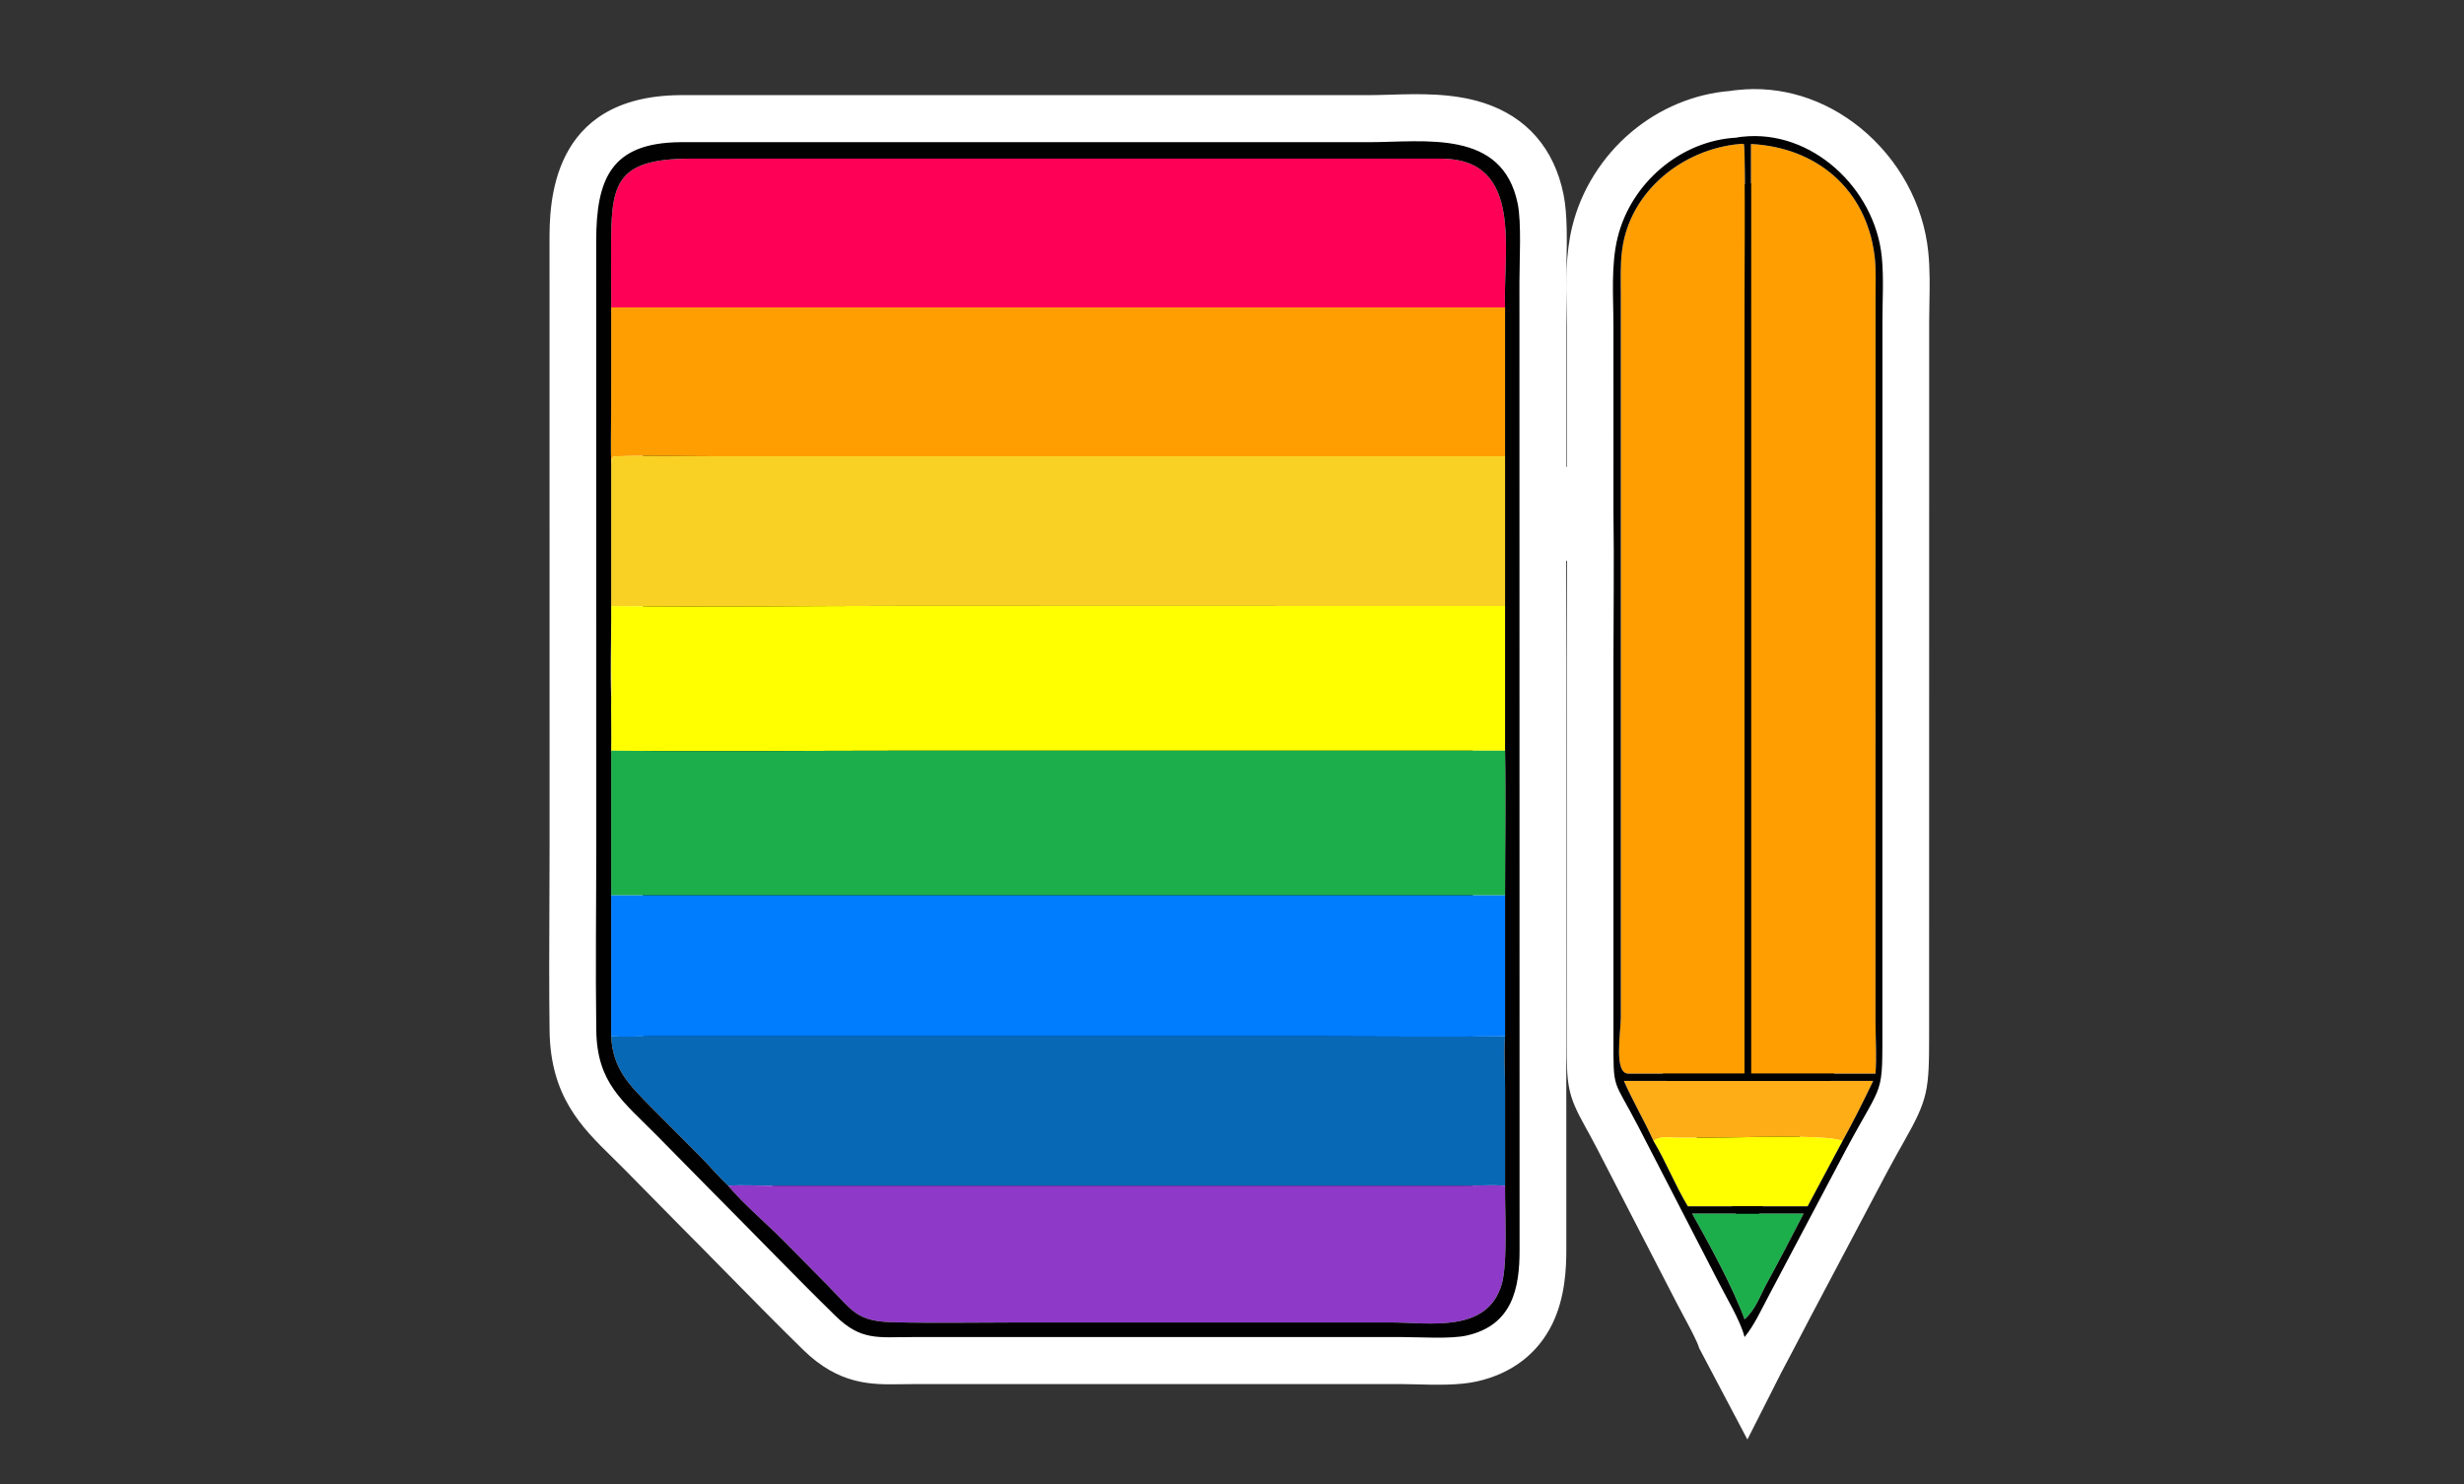 <svg width="166" height="100" viewBox="0 0 166 100" fill="none" xmlns="http://www.w3.org/2000/svg">
<rect x="0" y="0" width="166" height="100" fill="#333333" stroke="none"/>
<mask id="mask0_1088_61" style="mask-type:alpha" maskUnits="userSpaceOnUse" x="0" y="0" width="166" height="100">
<rect width="166" height="100" fill="#D9D9D9"/>
</mask>
<g mask="url(#mask0_1088_61)">
</g>
<g clip-path="url(#clip0_1088_61)">
<path d="M108.7 34.624L108.698 21.979C108.698 20.04 108.517 17.887 108.981 16C109.887 12.331 113.217 9.473 116.993 9.274C117.108 9.237 117.249 9.229 117.37 9.215C122.065 8.69 126.309 12.711 126.774 17.29C126.917 18.703 126.82 20.205 126.82 21.629L126.817 68.93C126.811 74.045 126.958 72.628 124.379 77.443L119.133 87.364C118.645 88.279 118.19 89.294 117.531 90.098C117.274 89.029 116.253 87.343 115.73 86.303L110.388 75.941C108.646 72.569 108.695 73.607 108.699 69.869V44.533C108.7 41.232 108.747 37.923 108.7 34.624H102.367L102.374 84.198C102.382 86.802 101.897 89.296 98.82 89.992C97.714 90.242 95.621 90.096 94.409 90.096L85.713 90.098H61.402C59.18 90.098 58.012 90.358 56.301 88.685C53.493 85.938 50.771 83.097 47.996 80.316L44.296 76.559C41.944 74.178 40.219 72.998 40.171 69.416C40.115 65.249 40.17 61.074 40.171 56.906L40.166 16.258C40.166 12.035 41.181 9.621 45.831 9.581H92.198C96.007 9.579 101.225 8.677 102.25 13.735C102.509 15.018 102.366 17.544 102.365 18.96L102.367 34.625" fill="#020102"/>
<path d="M117.723 97L114.472 90.841C114.37 90.436 113.768 89.319 113.444 88.719C113.259 88.376 113.084 88.052 112.931 87.75L107.595 77.399C107.267 76.764 107.003 76.29 106.791 75.909C105.585 73.742 105.547 73.119 105.552 70.172V69.865L105.554 44.532C105.554 43.426 105.559 42.305 105.564 41.22C105.569 40.092 105.575 38.942 105.575 37.792H105.517L105.523 84.197C105.527 85.504 105.434 87.456 104.582 89.206C103.603 91.214 101.85 92.556 99.511 93.084C98.3 93.358 96.745 93.319 95.37 93.283C95.011 93.273 94.672 93.265 94.41 93.265L85.716 93.267H61.404C61.404 93.267 61.399 93.268 61.397 93.268C61.139 93.268 60.898 93.272 60.668 93.275C58.735 93.305 56.543 93.338 54.11 90.957C52.365 89.25 50.636 87.489 48.963 85.787C47.92 84.725 46.842 83.627 45.777 82.561L45.762 82.546L42.062 78.789C41.785 78.509 41.508 78.237 41.24 77.974C39.197 75.969 37.085 73.897 37.025 69.458C36.987 66.636 37 63.78 37.013 61.018C37.019 59.668 37.024 58.273 37.025 56.904L37.021 16.256C37.019 13.841 37.017 6.487 45.805 6.411H45.832H92.199C92.642 6.411 93.123 6.396 93.632 6.381C95.611 6.323 97.857 6.257 99.946 6.931C102.844 7.866 104.707 10 105.335 13.102C105.603 14.421 105.565 16.239 105.532 17.844C105.523 18.26 105.515 18.653 105.515 18.962V31.456H105.554V21.98C105.553 21.593 105.544 21.189 105.536 20.761C105.502 19.056 105.463 17.125 105.928 15.238C106.527 12.809 107.934 10.562 109.889 8.91C111.796 7.298 114.154 6.317 116.554 6.129C116.736 6.096 116.887 6.081 116.99 6.071L117.025 6.068C119.956 5.741 122.907 6.646 125.332 8.617C127.913 10.715 129.58 13.759 129.907 16.97C130.028 18.169 130.006 19.33 129.984 20.452C129.976 20.864 129.969 21.254 129.969 21.632L129.965 68.933C129.965 69.213 129.965 69.469 129.965 69.709C129.967 73.453 129.906 74.041 128.282 76.905C127.983 77.433 127.611 78.09 127.155 78.942L121.909 88.864C121.812 89.045 121.718 89.23 121.622 89.415C121.187 90.263 120 92.5 120 92.5L117.723 97ZM94.41 86.926C94.752 86.926 95.13 86.935 95.528 86.946C96.281 86.965 97.68 87.001 98.132 86.898C98.762 86.756 98.858 86.558 98.928 86.413C99.129 86 99.229 85.258 99.226 84.206L99.22 31.453V18.957C99.22 18.582 99.227 18.158 99.236 17.709C99.257 16.694 99.293 14.993 99.166 14.366C98.897 13.034 98.394 12.579 93.815 12.714C93.284 12.73 92.734 12.746 92.201 12.746H45.847C44.773 12.758 44.002 12.94 43.786 13.233C43.61 13.473 43.315 14.184 43.315 16.255L43.319 56.905C43.319 58.287 43.313 59.69 43.307 61.047C43.295 63.78 43.283 66.608 43.319 69.372C43.343 71.189 43.874 71.709 45.632 73.434C45.918 73.714 46.213 74.004 46.529 74.323L50.225 78.077C51.305 79.159 52.389 80.263 53.438 81.331C55.088 83.011 56.795 84.749 58.496 86.411C58.87 86.778 59.562 86.953 60.572 86.937C60.835 86.933 61.11 86.926 61.404 86.929H85.714L94.409 86.926H94.41ZM111.883 72.063C111.932 72.181 112.117 72.515 112.282 72.811C112.504 73.208 112.806 73.752 113.181 74.477L117.723 83.288L121.61 75.938C122.104 75.016 122.497 74.321 122.814 73.762C123.302 72.901 123.538 72.478 123.591 72.244C123.671 71.888 123.671 71.022 123.67 69.71C123.67 69.467 123.67 69.206 123.67 68.927L123.673 21.629C123.673 21.189 123.682 20.751 123.69 20.326C123.709 19.35 123.727 18.428 123.644 17.611C123.49 16.094 122.643 14.574 121.378 13.546C120.271 12.646 118.975 12.226 117.726 12.364L117.564 12.416L117.159 12.437C114.817 12.56 112.615 14.421 112.038 16.762C111.773 17.834 111.802 19.256 111.829 20.633C111.837 21.072 111.847 21.527 111.847 21.977L111.849 34.601C111.88 36.826 111.87 39.074 111.859 41.25C111.854 42.328 111.849 43.441 111.849 44.532L111.847 70.181C111.846 71.032 111.845 71.835 111.883 72.064V72.063Z" fill="white"/>
<path d="M109.732 72.348C108.693 72.388 109.198 69.576 109.198 68.549V19.902C109.196 18.892 109.151 17.851 109.281 16.848C109.8 12.879 113.362 10.053 117.193 9.703C117.307 9.688 117.379 9.675 117.488 9.717C117.624 10.084 117.531 21.647 117.531 22.828V72.349H109.732V72.348Z" fill="#FF9E00"/>
<path d="M117.963 72.348V9.703C122.365 9.925 125.722 12.716 126.29 17.237C126.406 18.16 126.352 19.135 126.352 20.065L126.35 68.83C126.355 69.985 126.436 71.199 126.351 72.348H117.961H117.963Z" fill="#FF9E00"/>
<path d="M41.174 20.715L41.169 16.921C41.169 12.531 41.283 10.698 46.511 10.691H97.138C102.675 10.733 101.253 16.959 101.396 20.715H41.174Z" fill="#FF0057"/>
<path d="M41.174 20.715H101.395V30.744H48.17C45.939 30.744 43.687 30.679 41.458 30.748C41.132 30.759 41.216 31.008 41.174 31.258C41.136 30.069 41.172 28.867 41.172 27.677L41.174 20.715Z" fill="#FF9E00"/>
<path d="M41.174 31.258C41.217 31.009 41.132 30.759 41.458 30.748C43.687 30.678 45.939 30.744 48.17 30.744H101.395V40.838L61.212 40.827C54.535 40.827 47.85 40.921 41.174 40.838L41.178 44.988C41.181 45.63 41.265 46.338 41.174 46.971C41.112 45.237 41.174 43.48 41.174 41.745V31.257V31.258Z" fill="#F9D124"/>
<path d="M41.174 40.838C47.85 40.921 54.536 40.827 61.212 40.827L101.395 40.838V50.583H61.234C54.55 50.583 47.858 50.652 41.175 50.583C41.194 49.38 41.162 48.175 41.175 46.971C41.265 46.338 41.181 45.63 41.179 44.988L41.175 40.838H41.174Z" fill="#FFFF00"/>
<path d="M41.174 50.583C47.857 50.652 54.549 50.583 61.233 50.583H101.395C101.454 53.829 101.395 57.087 101.395 60.334H41.174V50.583Z" fill="#1DAE4C"/>
<path d="M41.174 60.335H101.395V69.835C97.14 69.882 92.879 69.835 88.624 69.835H43.797C42.923 69.84 42.047 69.882 41.174 69.835V60.335Z" fill="#007CFF"/>
<path d="M41.174 69.835C42.047 69.881 42.923 69.838 43.797 69.835H88.624C92.879 69.834 97.14 69.882 101.395 69.835C101.311 70.917 101.394 72.033 101.395 73.121V79.899C100.482 79.834 99.546 79.896 98.63 79.899H51.914C50.971 79.896 49.995 79.836 49.056 79.899C48.396 79.281 47.814 78.572 47.173 77.932L43.853 74.594C42.398 73.102 41.286 72.049 41.174 69.835Z" fill="#0768B5"/>
<path d="M111.403 76.894C110.783 75.52 110.009 74.215 109.403 72.838H126.196C125.539 74.215 124.866 75.559 124.128 76.894C123.297 76.413 116.734 76.666 115.508 76.666H112.993C112.474 76.668 111.813 76.515 111.403 76.894Z" fill="#FEAD16"/>
<path d="M111.403 76.893C111.813 76.515 112.474 76.668 112.993 76.668H115.508C116.734 76.666 123.297 76.414 124.128 76.893L121.778 81.289H113.714C112.86 79.881 112.256 78.314 111.403 76.893Z" fill="#FFFF00"/>
<path d="M49.056 79.899C49.995 79.835 50.971 79.895 51.914 79.897H98.63C99.547 79.897 100.482 79.834 101.395 79.899C101.375 81.57 101.586 85.112 101.167 86.544C100.197 89.863 96.299 89.111 93.667 89.111H68.707C65.873 89.111 63.025 89.165 60.193 89.099C57.725 89.041 57.465 88.363 55.837 86.699L52.774 83.589C51.675 82.487 49.995 81.048 49.054 79.897L49.056 79.899Z" fill="#8E39C7"/>
<path d="M117.531 88.9C116.789 86.831 115.065 83.661 113.997 81.773H121.511C120.704 83.339 119.891 84.901 119.046 86.447C118.57 87.309 118.29 88.236 117.531 88.9Z" fill="#1DAE4C"/>
<path d="M108.7 34.624L108.698 21.979C108.698 20.04 108.517 17.887 108.981 16C109.887 12.331 113.217 9.473 116.993 9.274C117.108 9.237 117.249 9.229 117.37 9.215C122.065 8.69 126.309 12.711 126.774 17.29C126.917 18.703 126.82 20.205 126.82 21.629L126.817 68.93C126.811 74.045 126.958 72.628 124.379 77.443L119.133 87.364C118.645 88.279 118.19 89.294 117.531 90.098C117.274 89.029 116.253 87.343 115.73 86.303L110.388 75.941C108.646 72.569 108.695 73.607 108.699 69.869V44.533C108.7 41.232 108.747 37.923 108.7 34.624H102.367L102.374 84.198C102.382 86.802 101.897 89.296 98.82 89.992C97.714 90.242 95.621 90.096 94.409 90.096L85.713 90.098H61.402C59.18 90.098 58.012 90.358 56.301 88.685C53.493 85.938 50.771 83.097 47.996 80.316L44.296 76.559C41.944 74.178 40.219 72.998 40.171 69.416C40.115 65.249 40.17 61.074 40.171 56.906L40.166 16.258C40.166 12.035 41.181 9.621 45.831 9.581H92.198C96.007 9.579 101.225 8.677 102.25 13.735C102.509 15.018 102.366 17.544 102.365 18.96L102.367 34.625M101.396 20.715C101.253 16.958 102.675 10.732 97.138 10.691H46.511C41.283 10.698 41.169 12.531 41.169 16.921L41.174 20.715L41.172 27.677C41.172 28.868 41.136 30.07 41.174 31.258V41.746C41.174 43.482 41.112 45.238 41.174 46.972C41.161 48.176 41.193 49.381 41.174 50.584V69.835C41.286 72.049 42.397 73.102 43.853 74.594L47.173 77.932C47.814 78.572 48.396 79.281 49.056 79.899C49.999 81.05 51.678 82.489 52.776 83.59L55.839 86.7C57.467 88.363 57.727 89.042 60.195 89.1C63.028 89.167 65.875 89.112 68.709 89.112H93.669C96.3 89.112 100.199 89.864 101.169 86.545C101.588 85.114 101.377 81.571 101.397 79.9V73.123C101.396 72.036 101.313 70.919 101.397 69.836V60.336C101.397 57.089 101.457 53.831 101.397 50.585V20.715H101.396ZM109.402 72.838C110.009 74.215 110.783 75.52 111.402 76.894C112.255 78.314 112.858 79.881 113.713 81.289H121.777L124.127 76.894C124.865 75.559 125.538 74.215 126.195 72.838H109.402ZM117.193 9.703C113.362 10.053 109.8 12.879 109.281 16.848C109.15 17.851 109.196 18.893 109.196 19.902V68.549C109.196 69.576 108.693 72.388 109.732 72.348H117.531V22.827C117.531 21.646 117.623 10.084 117.488 9.716C117.379 9.675 117.308 9.688 117.193 9.702V9.703ZM117.963 9.703V72.348H126.352C126.437 71.199 126.356 69.985 126.351 68.83L126.353 20.065C126.353 19.134 126.406 18.159 126.291 17.237C125.722 12.716 122.366 9.925 117.964 9.703H117.963ZM113.997 81.775C115.065 83.662 116.788 86.832 117.531 88.901C118.29 88.237 118.57 87.311 119.046 86.448C119.891 84.902 120.704 83.34 121.511 81.775H113.997Z" fill="#020102"/>
</g>
<defs>
<clipPath id="clip0_1088_61">
<rect width="93" height="91" fill="white" transform="translate(37 6)"/>
</clipPath>
</defs>
</svg>
